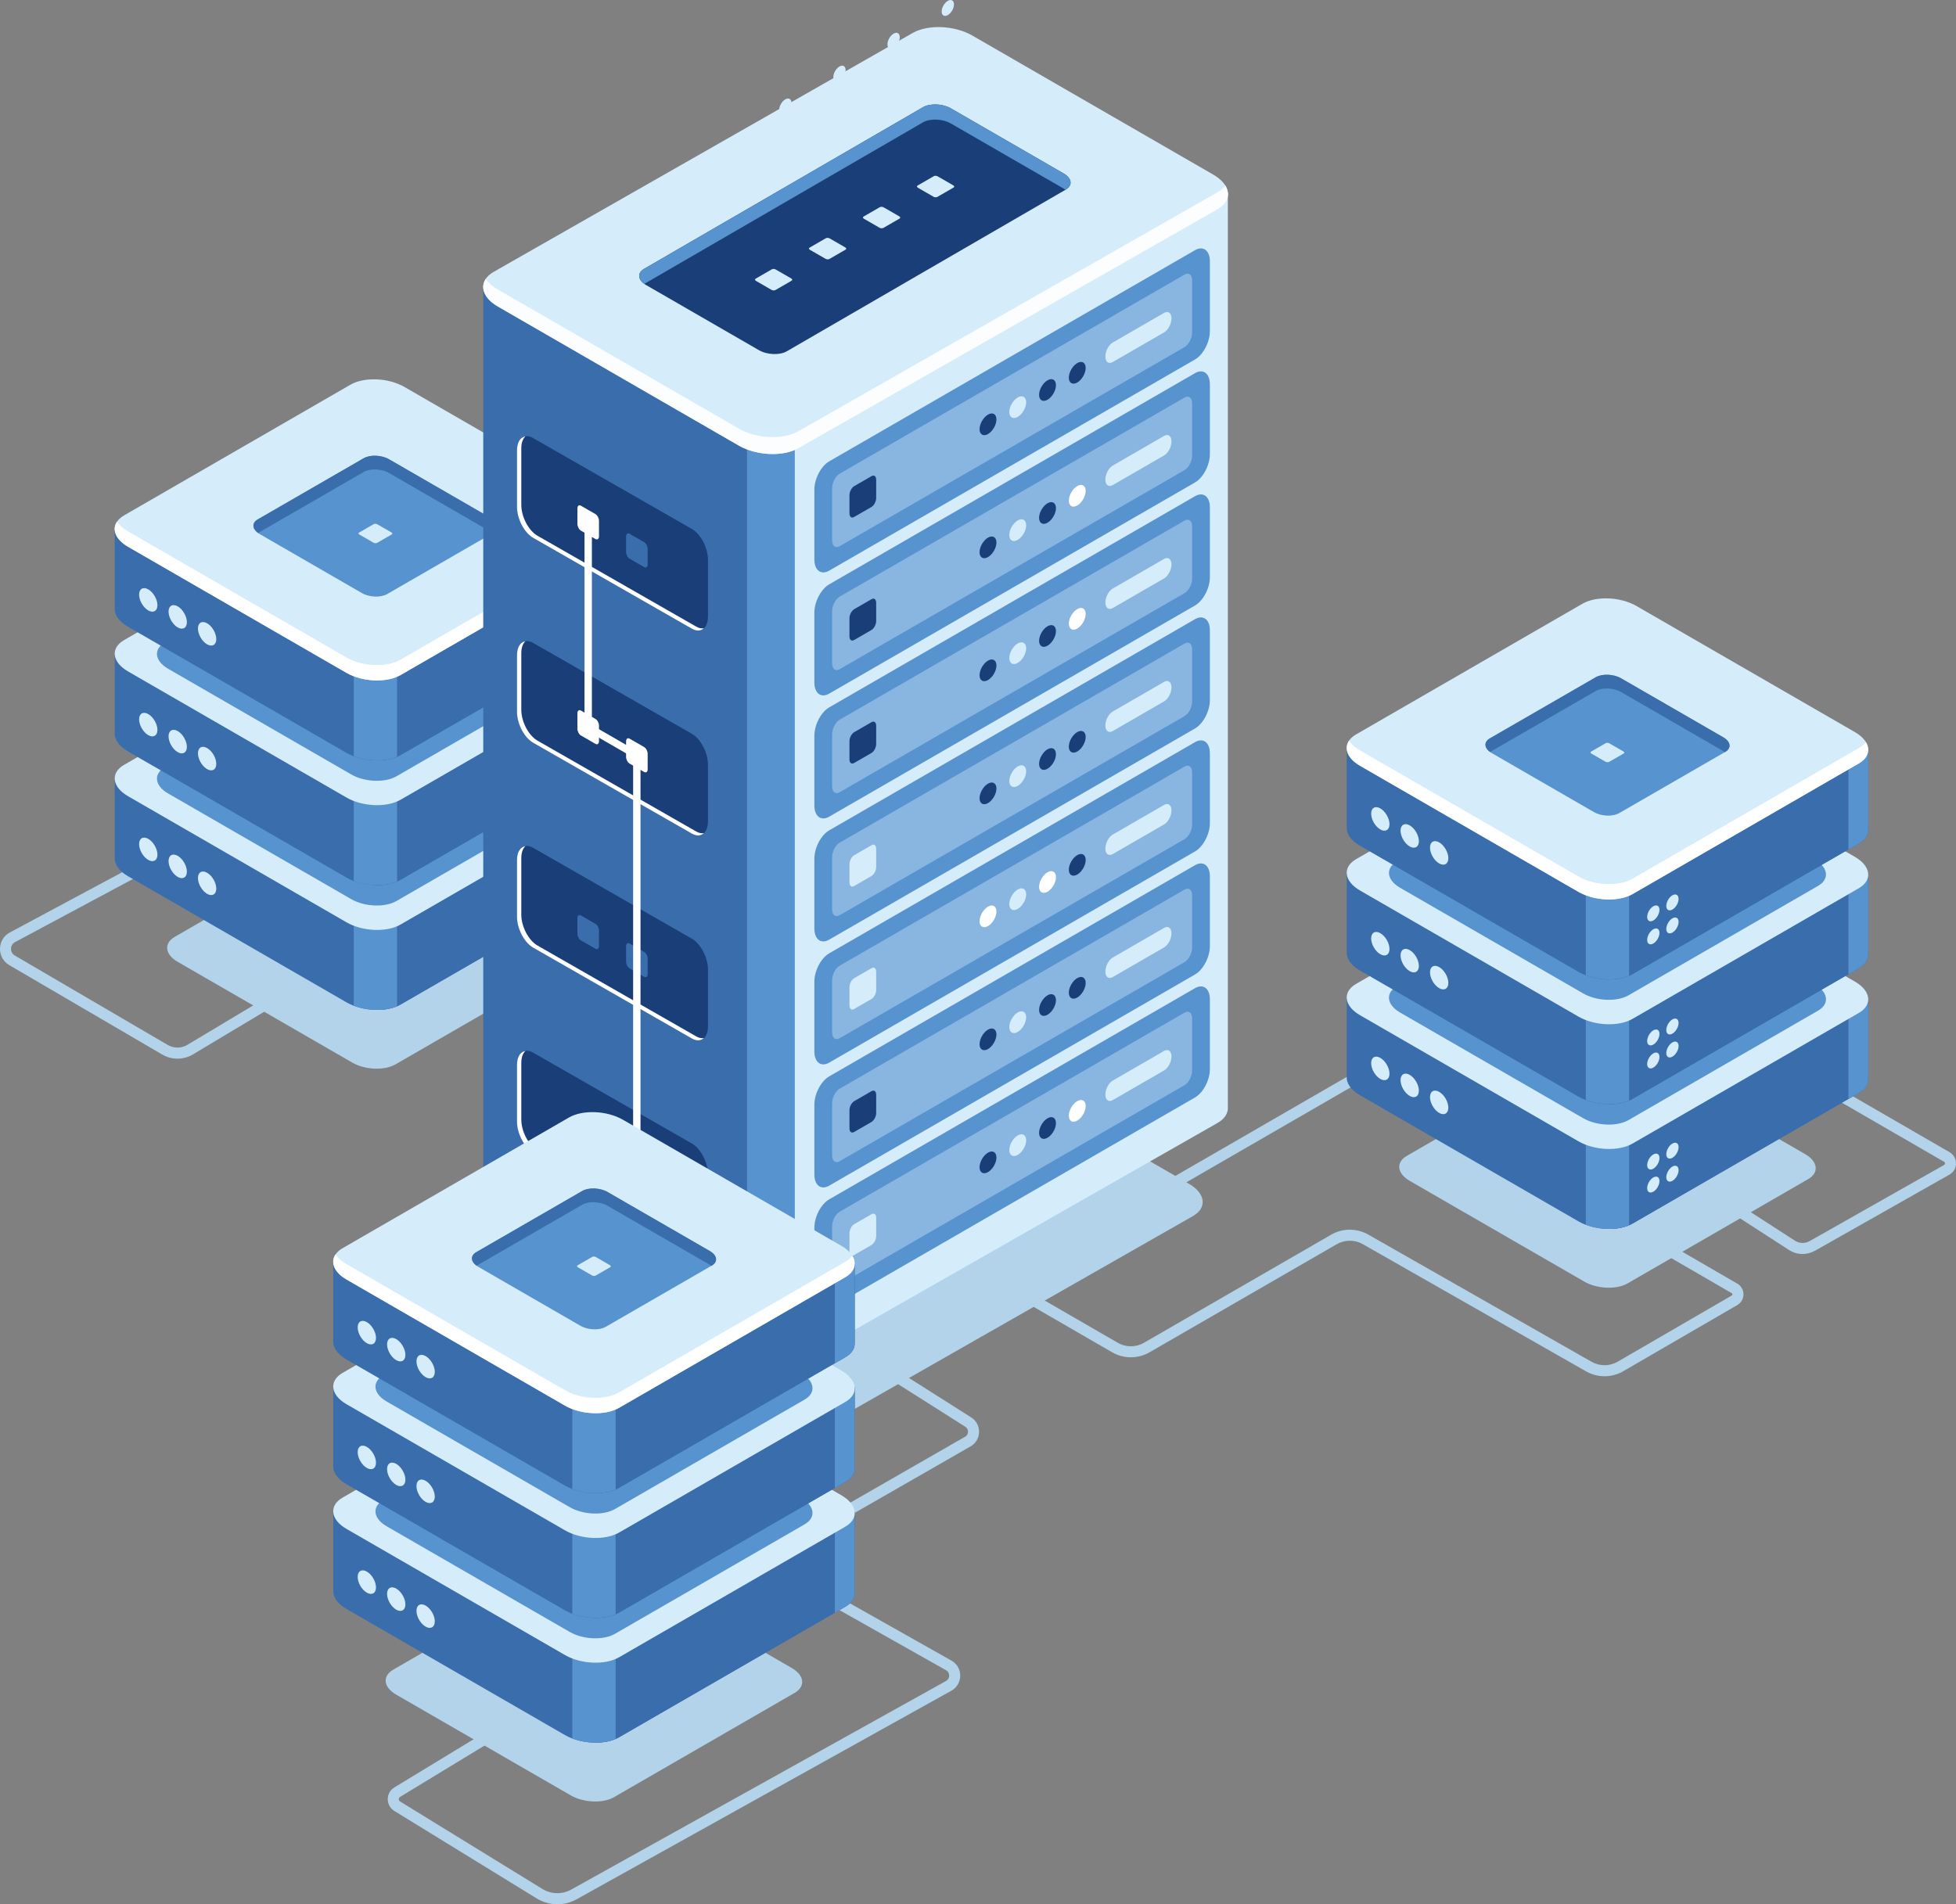 <svg xmlns="http://www.w3.org/2000/svg" id="Capa_2" data-name="Capa 2" viewBox="0 0 350 340.81"><rect x="0" y="0" width="350" height="340.81" fill="#808080" stroke="none"/><defs><style>      .cls-1 {        fill: #3a6dac;      }      .cls-2 {        fill: #5793ce;      }      .cls-3 {        fill: #b2d3ea;      }      .cls-4 {        opacity: .4;      }      .cls-4, .cls-5 {        fill: #d5ecfb;      }      .cls-6 {        fill: #fff;      }      .cls-7 {        fill: #1a3e78;      }      .cls-8 {        fill: #fbfdff;      }    </style></defs><g id="Capa_1-2" data-name="Capa 1"><g><path class="cls-3" d="M31.76,189.47c.97,0,1.94-.26,2.8-.78l16.8-10.07-1.02-1.7-16.8,10.07c-1.09.65-2.44.66-3.54.02l-27.35-16c-.44-.26-.69-.71-.68-1.21,0-.5.28-.95.72-1.19l36.45-19.52-.93-1.75L1.77,166.88c-1.09.58-1.75,1.66-1.77,2.89-.02,1.23.6,2.34,1.66,2.96l27.35,15.99c.85.5,1.8.75,2.75.75Z"></path><path class="cls-3" d="M99.73,340.81c1.19,0,2.37-.3,3.44-.89l67.06-37.33c.99-.55,1.58-1.55,1.59-2.69,0-1.13-.58-2.14-1.57-2.7l-30.35-17.12c-.48-.27-.53-.73-.53-.91,0-.18.05-.64.53-.92l33.77-19.39c.93-.53,1.5-1.49,1.52-2.56.02-1.07-.5-2.05-1.41-2.63l-13.79-8.74-1.06,1.67,13.79,8.74c.45.29.49.73.49.91,0,.18-.06.62-.53.89l-33.77,19.39c-.96.55-1.52,1.54-1.52,2.64,0,1.1.58,2.09,1.54,2.63l30.35,17.12c.51.29.56.77.56.97,0,.2-.06.68-.57.96l-67.06,37.33c-1.6.89-3.56.85-5.12-.09l-25.5-15.68c-.2-.12-.23-.31-.23-.41,0-.08.02-.29.23-.41l18.46-11.22-1.03-1.69-18.46,11.22c-.74.45-1.18,1.23-1.18,2.1,0,.86.44,1.65,1.17,2.1l25.51,15.68c1.13.68,2.4,1.02,3.67,1.02Z"></path><g><path class="cls-3" d="M70.77,190.49l32.33-18.67c1.98-1.15,1.74-3.15-.56-4.47l-31.22-18.02c-2.29-1.32-5.76-1.47-7.74-.32l-32.33,18.67c-1.98,1.15-1.74,3.15.56,4.47l31.22,18.02c2.29,1.32,5.76,1.47,7.74.32Z"></path><g><path class="cls-1" d="M20.53,153.46h0v-13.97s31.32-.02,31.32-.02l10.83-6.25c2.48-1.43,6.83-1.25,9.69.4l10.1,5.83,31.35-.02v14.37c.07.97-.47,1.91-1.66,2.6l-40.49,23.38c-2.48,1.43-6.83,1.25-9.69-.4l-39.09-22.57c-1.66-.96-2.45-2.19-2.36-3.35Z"></path><path class="cls-1" d="M67.18,132.26c1.82.04,3.71.5,5.2,1.36l10.1,5.83,31.35-.02v14.37c.07.97-.47,1.91-1.66,2.6l-40.49,23.38c-1.19.69-2.82,1-4.5.96v-48.48Z"></path><path class="cls-2" d="M110.28,139.44h3.55s0,14.37,0,14.37c.07.97-.47,1.91-1.66,2.6l-1.88,1.09v-18.05Z"></path><path class="cls-2" d="M71.05,180.08c-2.14.92-5.24.87-7.75-.09v-16.31h7.75v16.4Z"></path><path class="cls-5" d="M71.68,165.46l40.49-23.38c2.48-1.43,2.17-3.94-.7-5.6l-39.09-22.57c-2.87-1.66-7.21-1.84-9.69-.4l-40.49,23.38c-2.48,1.43-2.17,3.94.7,5.6l39.09,22.57c2.87,1.66,7.21,1.84,9.69.4Z"></path><path class="cls-2" d="M70.95,161.25l33.93-19.59c2.08-1.2,1.82-3.3-.58-4.69l-32.76-18.91c-2.4-1.39-6.04-1.54-8.12-.34l-33.93,19.59c-2.08,1.2-1.82,3.3.58,4.69l32.76,18.91c2.4,1.39,6.04,1.54,8.12.34Z"></path><g><path class="cls-5" d="M35.42,157.14c0,1.04.73,2.31,1.64,2.83.9.52,1.64.1,1.64-.94,0-1.04-.73-2.31-1.64-2.83-.9-.52-1.64-.1-1.64.94Z"></path><path class="cls-5" d="M30.16,154.11c0,1.04.73,2.31,1.64,2.83.9.52,1.64.1,1.64-.94s-.73-2.31-1.64-2.83c-.9-.52-1.64-.1-1.64.94Z"></path><path class="cls-5" d="M24.89,151.07c0,1.04.73,2.31,1.64,2.83.9.52,1.64.1,1.64-.94s-.73-2.31-1.64-2.83c-.9-.52-1.64-.1-1.64.94Z"></path></g></g><g><path class="cls-1" d="M20.53,131.13h0v-13.97s31.32-.02,31.32-.02l10.83-6.25c2.48-1.43,6.83-1.25,9.69.4l10.1,5.83,31.35-.02v14.37c.07.97-.47,1.91-1.66,2.6l-40.49,23.38c-2.48,1.43-6.83,1.25-9.69-.4l-39.09-22.57c-1.66-.96-2.45-2.19-2.36-3.35Z"></path><path class="cls-1" d="M67.18,109.93c1.82.04,3.71.5,5.2,1.36l10.1,5.83,31.35-.02v14.37c.07.97-.47,1.91-1.66,2.6l-40.49,23.38c-1.19.69-2.82,1-4.5.96v-48.48Z"></path><path class="cls-2" d="M110.28,117.11h3.55s0,14.37,0,14.37c.07.97-.47,1.91-1.66,2.6l-1.88,1.09v-18.05Z"></path><path class="cls-2" d="M71.05,157.76c-2.14.92-5.24.87-7.75-.09v-16.31h7.75v16.4Z"></path><path class="cls-5" d="M71.68,143.13l40.49-23.38c2.48-1.43,2.17-3.94-.7-5.6l-39.09-22.57c-2.87-1.66-7.21-1.84-9.69-.4l-40.49,23.38c-2.48,1.43-2.17,3.94.7,5.6l39.09,22.57c2.87,1.66,7.21,1.84,9.69.4Z"></path><path class="cls-2" d="M70.95,138.93l33.93-19.59c2.08-1.2,1.82-3.3-.58-4.69l-32.76-18.91c-2.4-1.39-6.04-1.54-8.12-.34l-33.93,19.59c-2.08,1.2-1.82,3.3.58,4.69l32.76,18.91c2.4,1.39,6.04,1.54,8.12.34Z"></path><g><path class="cls-5" d="M35.42,134.82c0,1.04.73,2.31,1.64,2.83.9.52,1.64.1,1.64-.94s-.73-2.31-1.64-2.83-1.64-.1-1.64.94Z"></path><path class="cls-5" d="M30.16,131.78c0,1.04.73,2.31,1.64,2.83.9.52,1.64.1,1.64-.94,0-1.04-.73-2.31-1.64-2.83-.9-.52-1.64-.1-1.64.94Z"></path><path class="cls-5" d="M24.89,128.74c0,1.04.73,2.31,1.64,2.83.9.52,1.64.1,1.64-.94s-.73-2.31-1.64-2.83c-.9-.52-1.64-.1-1.64.94Z"></path></g></g><g><path class="cls-1" d="M20.53,108.81h0v-13.97s31.32-.02,31.32-.02l10.83-6.25c2.48-1.43,6.83-1.25,9.69.4l10.1,5.83,31.35-.02v14.37c.07.97-.47,1.91-1.66,2.6l-40.49,23.38c-2.48,1.43-6.83,1.25-9.69-.4l-39.09-22.57c-1.66-.96-2.45-2.19-2.36-3.35Z"></path><path class="cls-1" d="M67.18,87.61c1.82.04,3.71.5,5.2,1.36l10.1,5.83,31.35-.02v14.37c.07.97-.47,1.91-1.66,2.6l-40.49,23.38c-1.19.69-2.82,1-4.5.96v-48.48Z"></path><path class="cls-2" d="M110.28,94.79h3.55s0,14.37,0,14.37c.07.97-.47,1.91-1.66,2.6l-1.88,1.09v-18.05Z"></path><path class="cls-2" d="M71.05,135.43c-2.14.92-5.24.87-7.75-.09v-16.31h7.75v16.4Z"></path><path class="cls-5" d="M71.68,120.81l40.49-23.38c2.48-1.43,2.17-3.94-.7-5.6l-39.09-22.57c-2.87-1.66-7.21-1.84-9.69-.4l-40.49,23.38c-2.48,1.43-2.17,3.94.7,5.6l39.09,22.57c2.87,1.66,7.21,1.84,9.69.4Z"></path><path class="cls-6" d="M22.89,95.09l39.09,22.57c2.87,1.66,7.21,1.84,9.69.4l40.49-23.38c.55-.32.96-.69,1.24-1.1.85,1.37.47,2.86-1.24,3.85l-40.49,23.38c-2.48,1.43-6.83,1.25-9.69-.4l-39.09-22.57c-2.23-1.29-2.91-3.09-1.94-4.5.39.63,1.04,1.23,1.94,1.75Z"></path><g><path class="cls-5" d="M35.42,112.49c0,1.04.73,2.31,1.64,2.83s1.64.1,1.64-.94c0-1.04-.73-2.31-1.64-2.83-.9-.52-1.64-.1-1.64.94Z"></path><path class="cls-5" d="M30.16,109.46c0,1.04.73,2.31,1.64,2.83.9.52,1.64.1,1.64-.94,0-1.04-.73-2.31-1.64-2.83-.9-.52-1.64-.1-1.64.94Z"></path><path class="cls-5" d="M24.89,106.42c0,1.04.73,2.31,1.64,2.83.9.52,1.64.1,1.64-.94s-.73-2.31-1.64-2.83c-.9-.52-1.64-.1-1.64.94Z"></path></g><g><path class="cls-2" d="M69.28,106.32l18.95-10.94c1.16-.67,1.02-1.84-.33-2.62l-18.29-10.56c-1.34-.78-3.37-.86-4.54-.19l-18.95,10.94c-1.16.67-1.02,1.84.33,2.62l18.29,10.56c1.34.78,3.37.86,4.54.19Z"></path><path class="cls-5" d="M67.47,97.16l2.62-1.51c.16-.09.14-.26-.05-.36l-2.53-1.46c-.19-.11-.47-.12-.63-.03l-2.62,1.51c-.16.09-.14.26.05.36l2.53,1.46c.19.11.47.12.63.03Z"></path><path class="cls-1" d="M88.23,95.38l-.05.03c-.09-.06-.17-.13-.27-.19l-18.29-10.56c-1.34-.78-3.37-.86-4.54-.19l-18.89,10.91c-1.07-.77-1.13-1.81-.05-2.43l18.95-10.94c1.16-.67,3.19-.59,4.54.19l18.29,10.56c1.34.78,1.49,1.95.33,2.62Z"></path></g></g></g><g><g><g><path class="cls-3" d="M143.6,257.48l69.88-39.85c2.56-1.48,2.24-4.05-.72-5.76l-40.21-23.21c-2.95-1.7-7.42-1.89-9.97-.41l-69.88,39.85c-2.56,1.48-2.24,4.05.72,5.76l40.21,23.21c2.95,1.7,7.42,1.89,9.97.41Z"></path><path class="cls-1" d="M86.47,214.68h0V51.54s64.86-16.97,64.86-16.97l11.95-6.9c2.74-1.58,7.53-1.38,10.7.44l11.15,6.43,34.59-.02-10.24,157.49c.08,1.07-.52,2.11-1.84,2.87l-64.72,48.84c-2.74,1.58-7.53,1.38-10.7-.44l-43.13-24.9c-1.83-1.05-2.71-2.42-2.6-3.69Z"></path><path class="cls-5" d="M168.24,26.61c2.01.05,4.09.55,5.73,1.5l11.15,6.43,34.59-.02v163.58c.08,1.07-.52,2.11-1.84,2.87l-74.97,42.75c-1.32.76-3.11,1.11-4.96,1.06l-.77-164.6,31.07-53.57Z"></path><path class="cls-2" d="M142.22,244.05c-2.36,1.01-5.79.96-8.55-.1V78.23h8.55v165.82Z"></path><path class="cls-5" d="M142.91,80.19l74.97-42.75c2.74-1.58,2.4-4.35-.77-6.18l-43.13-24.9c-3.17-1.83-7.95-2.03-10.7-.44l-74.97,42.75c-2.74,1.58-2.4,4.35.77,6.18l43.13,24.9c3.17,1.83,7.95,2.03,10.7.44Z"></path><path class="cls-8" d="M89.08,51.81l43.13,24.9c3.17,1.83,7.95,2.03,10.7.44l74.97-42.75c.61-.35,1.06-.77,1.37-1.21.94,1.52.51,3.16-1.37,4.25l-74.97,42.75c-2.74,1.58-7.53,1.38-10.7-.44l-43.13-24.9c-2.46-1.42-3.21-3.4-2.14-4.96.43.69,1.14,1.36,2.14,1.93Z"></path><g><path class="cls-7" d="M140.79,62.87l49.91-28.93c1.28-.74,1.12-2.03-.36-2.89l-20.18-11.65c-1.48-.86-3.72-.95-5.01-.21l-49.91,28.93c-1.28.74-1.12,2.03.36,2.89l20.18,11.65c1.48.86,3.72.95,5.01.21Z"></path><g><path class="cls-5" d="M167.73,35.24l2.89-1.67c.18-.1.16-.28-.05-.4l-2.79-1.61c-.21-.12-.52-.13-.69-.03l-2.89,1.67c-.18.1-.16.28.05.4l2.79,1.61c.2.12.51.13.69.03Z"></path><path class="cls-5" d="M158.07,40.79l2.89-1.67c.18-.1.16-.28-.05-.4l-2.79-1.61c-.21-.12-.52-.13-.69-.03l-2.89,1.67c-.18.1-.16.28.05.4l2.79,1.61c.2.12.51.13.69.03Z"></path><path class="cls-5" d="M148.41,46.35l2.89-1.67c.18-.1.16-.28-.05-.4l-2.79-1.61c-.21-.12-.52-.13-.69-.03l-2.89,1.67c-.18.1-.16.28.05.4l2.79,1.61c.2.12.51.13.69.03Z"></path><path class="cls-5" d="M138.75,51.91l2.89-1.67c.18-.1.16-.28-.05-.4l-2.79-1.61c-.21-.12-.52-.13-.69-.03l-2.89,1.67c-.18.1-.16.28.05.4l2.79,1.61c.2.12.51.13.69.03Z"></path></g><path class="cls-2" d="M190.7,33.94l-.06.03c-.1-.07-.19-.14-.3-.21l-20.18-11.65c-1.48-.86-3.72-.95-5.01-.21l-49.85,28.9c-1.18-.85-1.24-2-.06-2.68l49.91-28.93c1.28-.74,3.52-.65,5.01.21l20.18,11.65c1.48.86,1.64,2.15.36,2.89Z"></path></g></g><g><path class="cls-7" d="M123.79,112.52l-28.38-16.25c-1.6-.92-2.89-3.4-2.89-5.52v-10.15c0-2.13,1.29-3.11,2.89-2.19l28.38,16.25c1.6.92,2.89,3.4,2.89,5.52v10.15c0,2.13-1.29,3.11-2.89,2.19Z"></path><path class="cls-6" d="M94.01,78.1c-.45.42-.73,1.14-.73,2.11v10.15c0,2.13,1.29,4.6,2.89,5.52l28.38,16.25c.51.3.99.38,1.4.31-.53.5-1.3.57-2.17.07l-28.38-16.25c-1.6-.92-2.89-3.4-2.89-5.52v-10.15c0-1.45.6-2.34,1.49-2.49Z"></path><g><path class="cls-1" d="M115.26,101.49l-2.6-1.5c-.35-.2-.63-.74-.63-1.2v-2.78c0-.46.28-.68.63-.48l2.6,1.5c.35.2.63.74.63,1.2v2.78c0,.46-.28.68-.63.48Z"></path><path class="cls-6" d="M106.55,96.47l-2.6-1.5c-.35-.2-.63-.74-.63-1.2v-2.78c0-.46.28-.68.63-.48l2.6,1.5c.35.2.63.74.63,1.2v2.78c0,.46-.28.68-.63.48Z"></path></g></g><g><path class="cls-7" d="M123.79,185.85l-28.38-16.25c-1.6-.92-2.89-3.4-2.89-5.52v-10.15c0-2.13,1.29-3.11,2.89-2.19l28.38,16.25c1.6.92,2.89,3.4,2.89,5.52v10.15c0,2.13-1.29,3.11-2.89,2.19Z"></path><path class="cls-6" d="M94.01,151.44c-.45.42-.73,1.14-.73,2.11v10.15c0,2.13,1.29,4.6,2.89,5.52l28.38,16.25c.51.3.99.38,1.4.31-.53.5-1.3.57-2.17.07l-28.38-16.25c-1.6-.92-2.89-3.4-2.89-5.52v-10.15c0-1.45.6-2.34,1.49-2.49Z"></path><g><path class="cls-1" d="M115.26,174.82l-2.6-1.5c-.35-.2-.63-.74-.63-1.2v-2.78c0-.46.28-.68.63-.48l2.6,1.5c.35.2.63.74.63,1.2v2.78c0,.46-.28.68-.63.48Z"></path><path class="cls-1" d="M106.55,169.8l-2.6-1.5c-.35-.2-.63-.74-.63-1.2v-2.78c0-.46.28-.68.63-.48l2.6,1.5c.35.2.63.74.63,1.2v2.78c0,.46-.28.68-.63.48Z"></path></g></g><g><path class="cls-7" d="M123.79,222.51l-28.38-16.25c-1.6-.92-2.89-3.4-2.89-5.52v-10.15c0-2.13,1.29-3.11,2.89-2.19l28.38,16.25c1.6.92,2.89,3.4,2.89,5.52v10.15c0,2.13-1.29,3.11-2.89,2.19Z"></path><path class="cls-6" d="M94.01,188.1c-.45.42-.73,1.14-.73,2.11v10.15c0,2.13,1.29,4.6,2.89,5.52l28.38,16.25c.51.3.99.38,1.4.31-.53.5-1.3.57-2.17.07l-28.38-16.25c-1.6-.92-2.89-3.4-2.89-5.52v-10.15c0-1.45.6-2.34,1.49-2.49Z"></path><g><path class="cls-6" d="M115.26,211.49l-2.6-1.5c-.35-.2-.63-.74-.63-1.2v-2.78c0-.46.28-.68.63-.48l2.6,1.5c.35.2.63.74.63,1.2v2.78c0,.46-.28.68-.63.48Z"></path><path class="cls-1" d="M106.55,206.46l-2.6-1.5c-.35-.2-.63-.74-.63-1.2v-2.78c0-.46.28-.68.63-.48l2.6,1.5c.35.2.63.74.63,1.2v2.78c0,.46-.28.68-.63.48Z"></path></g></g><g><path class="cls-7" d="M123.79,149.18l-28.38-16.25c-1.6-.92-2.89-3.4-2.89-5.52v-10.15c0-2.13,1.29-3.11,2.89-2.19l28.38,16.25c1.6.92,2.89,3.4,2.89,5.52v10.15c0,2.13-1.29,3.11-2.89,2.19Z"></path><path class="cls-6" d="M94.01,114.77c-.45.42-.73,1.14-.73,2.11v10.15c0,2.13,1.29,4.6,2.89,5.52l28.38,16.25c.51.3.99.38,1.4.31-.53.5-1.3.57-2.17.07l-28.38-16.25c-1.6-.92-2.89-3.4-2.89-5.52v-10.15c0-1.45.6-2.34,1.49-2.49Z"></path><g><path class="cls-6" d="M115.26,138.16l-2.6-1.5c-.35-.2-.63-.74-.63-1.2v-2.78c0-.46.28-.68.63-.48l2.6,1.5c.35.2.63.74.63,1.2v2.78c0,.46-.28.68-.63.48Z"></path><path class="cls-6" d="M106.55,133.13l-2.6-1.5c-.35-.2-.63-.74-.63-1.2v-2.78c0-.46.28-.68.63-.48l2.6,1.5c.35.2.63.74.63,1.2v2.78c0,.46-.28.68-.63.48Z"></path></g></g></g><g><path class="cls-2" d="M148.37,102.13l65.47-37.8c1.47-.85,2.65-3.12,2.65-5.07v-12.48c0-1.95-1.19-2.85-2.65-2.01l-65.47,37.8c-1.47.85-2.65,3.12-2.65,5.07v12.48c0,1.95,1.19,2.85,2.65,2.01Z"></path><path class="cls-4" d="M150.25,97.75l61.71-35.63c.74-.43,1.35-1.58,1.35-2.57v-9.39c0-.99-.6-1.45-1.35-1.02l-61.71,35.63c-.74.43-1.35,1.58-1.35,2.57v9.39c0,.99.6,1.45,1.35,1.02Z"></path><path class="cls-5" d="M199.1,64.8l9.21-5.32c.72-.42,1.31-1.54,1.31-2.5h0c0-.96-.59-1.4-1.31-.99l-9.21,5.32c-.72.42-1.31,1.53-1.31,2.5h0c0,.96.59,1.4,1.31.99Z"></path><path class="cls-7" d="M191.25,67.59c0,.96.68,1.35,1.51.87.83-.48,1.51-1.65,1.51-2.61s-.68-1.35-1.51-.87c-.83.48-1.51,1.65-1.51,2.61Z"></path><path class="cls-7" d="M185.93,70.67c0,.96.68,1.35,1.51.87.83-.48,1.51-1.65,1.51-2.61s-.68-1.35-1.51-.87c-.83.48-1.51,1.65-1.51,2.61Z"></path><path class="cls-5" d="M180.6,73.74c0,.96.68,1.35,1.51.87.83-.48,1.51-1.65,1.51-2.61s-.68-1.35-1.51-.87c-.83.48-1.51,1.65-1.51,2.61Z"></path><path class="cls-7" d="M175.28,76.81c0,.96.68,1.35,1.51.87.83-.48,1.51-1.65,1.51-2.61,0-.96-.68-1.35-1.51-.87-.83.48-1.51,1.65-1.51,2.61Z"></path><path class="cls-7" d="M152.84,92.52l3.1-1.79c.46-.27.84-.99.84-1.6v-3.28c0-.62-.38-.9-.84-.63l-3.1,1.79c-.46.27-.84.99-.84,1.6v3.28c0,.62.38.9.84.63Z"></path></g><g><path class="cls-2" d="M148.37,124.14l65.47-37.8c1.47-.85,2.65-3.12,2.65-5.07v-12.48c0-1.95-1.19-2.85-2.65-2.01l-65.47,37.8c-1.47.85-2.65,3.12-2.65,5.07v12.48c0,1.95,1.19,2.85,2.65,2.01Z"></path><path class="cls-4" d="M150.25,119.76l61.71-35.63c.74-.43,1.35-1.58,1.35-2.57v-9.39c0-.99-.6-1.45-1.35-1.02l-61.71,35.63c-.74.43-1.35,1.58-1.35,2.57v9.39c0,.99.6,1.45,1.35,1.02Z"></path><path class="cls-5" d="M199.1,86.82l9.21-5.32c.72-.42,1.31-1.53,1.31-2.5h0c0-.96-.59-1.4-1.31-.99l-9.21,5.32c-.72.42-1.31,1.54-1.31,2.5h0c0,.96.59,1.4,1.31.99Z"></path><path class="cls-6" d="M191.25,89.6c0,.96.68,1.35,1.51.87.83-.48,1.51-1.65,1.51-2.61,0-.96-.68-1.35-1.51-.87-.83.48-1.51,1.65-1.51,2.61Z"></path><path class="cls-7" d="M185.93,92.68c0,.96.68,1.35,1.51.87.83-.48,1.51-1.65,1.51-2.61,0-.96-.68-1.35-1.51-.87-.83.48-1.51,1.65-1.51,2.61Z"></path><path class="cls-5" d="M180.6,95.75c0,.96.68,1.35,1.51.87.83-.48,1.51-1.65,1.51-2.61s-.68-1.35-1.51-.87c-.83.48-1.51,1.65-1.51,2.61Z"></path><path class="cls-7" d="M175.28,98.83c0,.96.68,1.35,1.51.87.83-.48,1.51-1.65,1.51-2.61,0-.96-.68-1.35-1.51-.87-.83.48-1.51,1.65-1.51,2.61Z"></path><path class="cls-7" d="M152.84,114.54l3.1-1.79c.46-.27.84-.99.84-1.6v-3.28c0-.62-.38-.9-.84-.63l-3.1,1.79c-.46.27-.84.99-.84,1.6v3.28c0,.62.38.9.84.63Z"></path></g><g><path class="cls-2" d="M148.37,146.16l65.47-37.8c1.47-.85,2.65-3.12,2.65-5.07v-12.48c0-1.95-1.19-2.85-2.65-2.01l-65.47,37.8c-1.47.85-2.65,3.12-2.65,5.07v12.48c0,1.95,1.19,2.85,2.65,2.01Z"></path><path class="cls-4" d="M150.25,141.78l61.71-35.63c.74-.43,1.35-1.58,1.35-2.57v-9.39c0-.99-.6-1.45-1.35-1.02l-61.71,35.63c-.74.43-1.35,1.58-1.35,2.57v9.39c0,.99.6,1.45,1.35,1.02Z"></path><path class="cls-5" d="M199.1,108.83l9.21-5.32c.72-.42,1.31-1.54,1.31-2.5h0c0-.96-.59-1.4-1.31-.99l-9.21,5.32c-.72.42-1.31,1.54-1.31,2.5h0c0,.96.59,1.4,1.31.99Z"></path><path class="cls-6" d="M191.25,111.62c0,.96.68,1.35,1.51.87.83-.48,1.51-1.65,1.51-2.61s-.68-1.35-1.51-.87c-.83.48-1.51,1.65-1.51,2.61Z"></path><path class="cls-7" d="M185.93,114.69c0,.96.68,1.35,1.51.87.83-.48,1.51-1.65,1.51-2.61,0-.96-.68-1.35-1.51-.87-.83.48-1.51,1.65-1.51,2.61Z"></path><path class="cls-5" d="M180.6,117.77c0,.96.68,1.35,1.51.87.83-.48,1.51-1.65,1.51-2.61,0-.96-.68-1.35-1.51-.87s-1.51,1.65-1.51,2.61Z"></path><path class="cls-7" d="M175.28,120.84c0,.96.68,1.35,1.51.87.83-.48,1.51-1.65,1.51-2.61s-.68-1.35-1.51-.87c-.83.48-1.51,1.65-1.51,2.61Z"></path><path class="cls-7" d="M152.84,136.55l3.1-1.79c.46-.27.84-.99.84-1.6v-3.28c0-.62-.38-.9-.84-.63l-3.1,1.79c-.46.27-.84.99-.84,1.6v3.28c0,.62.38.9.84.63Z"></path></g><g><path class="cls-2" d="M148.37,168.17l65.47-37.8c1.47-.85,2.65-3.12,2.65-5.07v-12.48c0-1.95-1.19-2.85-2.65-2.01l-65.47,37.8c-1.47.85-2.65,3.12-2.65,5.07v12.48c0,1.95,1.19,2.85,2.65,2.01Z"></path><path class="cls-4" d="M150.25,163.79l61.71-35.63c.74-.43,1.35-1.58,1.35-2.57v-9.39c0-.99-.6-1.45-1.35-1.02l-61.71,35.63c-.74.43-1.35,1.58-1.35,2.57v9.39c0,.99.6,1.45,1.35,1.02Z"></path><path class="cls-5" d="M199.1,130.84l9.21-5.32c.72-.42,1.31-1.53,1.31-2.5h0c0-.96-.59-1.4-1.31-.99l-9.21,5.32c-.72.42-1.31,1.53-1.31,2.5h0c0,.96.59,1.4,1.31.99Z"></path><path class="cls-7" d="M191.25,133.63c0,.96.68,1.35,1.51.87.83-.48,1.51-1.65,1.51-2.61,0-.96-.68-1.35-1.51-.87-.83.48-1.51,1.65-1.51,2.61Z"></path><path class="cls-7" d="M185.93,136.71c0,.96.68,1.35,1.51.87.83-.48,1.51-1.65,1.51-2.61,0-.96-.68-1.35-1.51-.87-.83.48-1.51,1.65-1.51,2.61Z"></path><path class="cls-5" d="M180.6,139.78c0,.96.68,1.35,1.51.87.83-.48,1.51-1.65,1.51-2.61,0-.96-.68-1.35-1.51-.87-.83.48-1.51,1.65-1.51,2.61Z"></path><path class="cls-7" d="M175.28,142.86c0,.96.68,1.35,1.51.87.83-.48,1.51-1.65,1.51-2.61s-.68-1.35-1.51-.87c-.83.48-1.51,1.65-1.51,2.61Z"></path><path class="cls-5" d="M152.84,158.57l3.1-1.79c.46-.27.84-.99.84-1.6v-3.28c0-.62-.38-.9-.84-.63l-3.1,1.79c-.46.27-.84.99-.84,1.6v3.28c0,.62.38.9.84.63Z"></path></g><g><path class="cls-2" d="M148.37,190.18l65.47-37.8c1.47-.85,2.65-3.12,2.65-5.07v-12.48c0-1.95-1.19-2.85-2.65-2.01l-65.47,37.8c-1.47.85-2.65,3.12-2.65,5.07v12.48c0,1.95,1.19,2.85,2.65,2.01Z"></path><path class="cls-4" d="M150.25,185.81l61.71-35.63c.74-.43,1.35-1.58,1.35-2.57v-9.39c0-.99-.6-1.45-1.35-1.02l-61.71,35.63c-.74.43-1.35,1.58-1.35,2.57v9.39c0,.99.6,1.45,1.35,1.02Z"></path><path class="cls-5" d="M199.1,152.86l9.21-5.32c.72-.42,1.31-1.54,1.31-2.5h0c0-.96-.59-1.4-1.31-.99l-9.21,5.32c-.72.42-1.31,1.54-1.31,2.5h0c0,.96.59,1.4,1.31.99Z"></path><path class="cls-7" d="M191.25,155.65c0,.96.68,1.35,1.51.87.83-.48,1.51-1.65,1.51-2.61,0-.96-.68-1.35-1.51-.87-.83.48-1.51,1.65-1.51,2.61Z"></path><path class="cls-6" d="M185.93,158.72c0,.96.68,1.35,1.51.87.83-.48,1.51-1.65,1.51-2.61,0-.96-.68-1.35-1.51-.87-.83.48-1.51,1.65-1.51,2.61Z"></path><path class="cls-5" d="M180.6,161.8c0,.96.68,1.35,1.51.87s1.51-1.65,1.51-2.61c0-.96-.68-1.35-1.51-.87-.83.48-1.51,1.65-1.51,2.61Z"></path><path class="cls-6" d="M175.28,164.87c0,.96.68,1.35,1.51.87.83-.48,1.51-1.65,1.51-2.61s-.68-1.35-1.51-.87c-.83.48-1.51,1.65-1.51,2.61Z"></path><path class="cls-5" d="M152.84,180.58l3.1-1.79c.46-.27.84-.99.84-1.6v-3.28c0-.62-.38-.9-.84-.63l-3.1,1.79c-.46.27-.84.99-.84,1.6v3.28c0,.62.38.9.84.63Z"></path></g><g><path class="cls-2" d="M148.37,212.2l65.47-37.8c1.47-.85,2.65-3.12,2.65-5.07v-12.48c0-1.95-1.19-2.85-2.65-2.01l-65.47,37.8c-1.47.85-2.65,3.12-2.65,5.07v12.48c0,1.95,1.19,2.85,2.65,2.01Z"></path><path class="cls-4" d="M150.25,207.82l61.71-35.63c.74-.43,1.35-1.58,1.35-2.57v-9.39c0-.99-.6-1.45-1.35-1.02l-61.71,35.63c-.74.43-1.35,1.58-1.35,2.57v9.39c0,.99.6,1.45,1.35,1.02Z"></path><path class="cls-5" d="M199.1,174.87l9.21-5.32c.72-.42,1.31-1.54,1.31-2.5h0c0-.96-.59-1.4-1.31-.99l-9.21,5.32c-.72.42-1.31,1.53-1.31,2.5h0c0,.96.59,1.4,1.31.99Z"></path><path class="cls-7" d="M191.25,177.66c0,.96.68,1.35,1.51.87.83-.48,1.51-1.65,1.51-2.61s-.68-1.35-1.51-.87c-.83.48-1.51,1.65-1.51,2.61Z"></path><path class="cls-7" d="M185.93,180.74c0,.96.68,1.35,1.51.87.83-.48,1.51-1.65,1.51-2.61,0-.96-.68-1.35-1.51-.87-.83.48-1.51,1.65-1.51,2.61Z"></path><path class="cls-5" d="M180.6,183.81c0,.96.68,1.35,1.51.87.83-.48,1.51-1.65,1.51-2.61,0-.96-.68-1.35-1.51-.87-.83.48-1.51,1.65-1.51,2.61Z"></path><path class="cls-7" d="M175.28,186.88c0,.96.68,1.35,1.51.87.83-.48,1.51-1.65,1.51-2.61,0-.96-.68-1.35-1.51-.87-.83.48-1.51,1.65-1.51,2.61Z"></path><path class="cls-7" d="M152.84,202.59l3.1-1.79c.46-.27.84-.99.84-1.6v-3.28c0-.62-.38-.9-.84-.63l-3.1,1.79c-.46.27-.84.99-.84,1.6v3.28c0,.62.38.9.84.63Z"></path></g><g><path class="cls-2" d="M148.37,234.21l65.47-37.8c1.47-.85,2.65-3.12,2.65-5.07v-12.48c0-1.95-1.19-2.85-2.65-2.01l-65.47,37.8c-1.47.85-2.65,3.12-2.65,5.07v12.48c0,1.95,1.19,2.85,2.65,2.01Z"></path><path class="cls-4" d="M150.25,229.84l61.71-35.63c.74-.43,1.35-1.58,1.35-2.57v-9.39c0-.99-.6-1.45-1.35-1.02l-61.71,35.63c-.74.43-1.35,1.58-1.35,2.57v9.39c0,.99.6,1.45,1.35,1.02Z"></path><path class="cls-5" d="M199.1,196.89l9.21-5.32c.72-.42,1.31-1.53,1.31-2.5h0c0-.96-.59-1.4-1.31-.99l-9.21,5.32c-.72.42-1.31,1.54-1.31,2.5h0c0,.96.59,1.4,1.31.99Z"></path><path class="cls-6" d="M191.25,199.68c0,.96.68,1.35,1.51.87.83-.48,1.51-1.65,1.51-2.61,0-.96-.68-1.35-1.51-.87-.83.48-1.51,1.65-1.51,2.61Z"></path><path class="cls-7" d="M185.93,202.75c0,.96.68,1.35,1.51.87.83-.48,1.51-1.65,1.51-2.61s-.68-1.35-1.51-.87c-.83.48-1.51,1.65-1.51,2.61Z"></path><path class="cls-5" d="M180.6,205.82c0,.96.68,1.35,1.51.87.83-.48,1.51-1.65,1.51-2.61s-.68-1.35-1.51-.87c-.83.48-1.51,1.65-1.51,2.61Z"></path><path class="cls-7" d="M175.28,208.9c0,.96.68,1.35,1.51.87.83-.48,1.51-1.65,1.51-2.61,0-.96-.68-1.35-1.51-.87-.83.48-1.51,1.65-1.51,2.61Z"></path><path class="cls-5" d="M152.84,224.61l3.1-1.79c.46-.27.84-.99.84-1.6v-3.28c0-.62-.38-.9-.84-.63l-3.1,1.79c-.46.27-.84.99-.84,1.6v3.28c0,.62.38.9.84.63Z"></path></g></g><polygon class="cls-6" points="113.29 208.51 114.61 208.51 114.61 134.8 105.91 129.77 105.91 93.48 104.59 93.48 104.59 130.53 113.29 135.56 113.29 208.51"></polygon><path class="cls-3" d="M322.55,224.43c.77,0,1.53-.2,2.23-.59l24.05-13.62c.73-.41,1.17-1.16,1.17-2,0-.84-.43-1.59-1.15-2.01l-59.99-34.7c-3.44-1.99-7.72-1.99-11.16,0l-68.57,39.63.99,1.71,68.57-39.63c2.83-1.63,6.35-1.63,9.18,0l59.99,34.7c.15.08.17.22.17.29,0,.07-.02.21-.17.29l-24.05,13.62c-.83.47-1.84.44-2.64-.08l-10.16-6.57-1.07,1.66,10.16,6.57c.75.48,1.6.73,2.45.73Z"></path><g><path class="cls-3" d="M291.23,229.69l32.33-18.67c1.98-1.15,1.74-3.15-.56-4.47l-31.22-18.02c-2.29-1.32-5.76-1.47-7.74-.32l-32.33,18.67c-1.98,1.15-1.74,3.15.56,4.47l31.22,18.02c2.29,1.32,5.76,1.47,7.74.32Z"></path><g><path class="cls-1" d="M240.98,192.66h0v-13.97s31.32-.02,31.32-.02l10.83-6.25c2.48-1.43,6.83-1.25,9.69.4l10.1,5.83,31.35-.02v14.37c.07.97-.47,1.91-1.66,2.6l-40.49,23.38c-2.48,1.43-6.83,1.25-9.69-.4l-39.09-22.57c-1.66-.96-2.45-2.19-2.36-3.35Z"></path><path class="cls-1" d="M287.63,171.46c1.82.04,3.71.5,5.2,1.36l10.1,5.83,31.35-.02v14.37c.07.97-.47,1.91-1.66,2.6l-40.49,23.38c-1.19.69-2.82,1-4.5.96v-48.48Z"></path><path class="cls-2" d="M330.74,178.64h3.55s0,14.37,0,14.37c.07.97-.47,1.91-1.66,2.6l-1.88,1.09v-18.05Z"></path><path class="cls-2" d="M291.51,219.28c-2.14.92-5.24.87-7.75-.09v-16.31h7.75v16.4Z"></path><path class="cls-5" d="M292.13,204.66l40.49-23.38c2.48-1.43,2.17-3.94-.7-5.6l-39.09-22.57c-2.87-1.66-7.21-1.84-9.69-.4l-40.49,23.38c-2.48,1.43-2.17,3.94.7,5.6l39.09,22.57c2.87,1.66,7.21,1.84,9.69.4Z"></path><path class="cls-2" d="M291.4,200.46l33.93-19.59c2.08-1.2,1.82-3.3-.58-4.69l-32.76-18.91c-2.4-1.39-6.04-1.54-8.12-.34l-33.93,19.59c-2.08,1.2-1.82,3.3.58,4.69l32.76,18.91c2.4,1.39,6.04,1.54,8.12.34Z"></path><g><path class="cls-5" d="M255.88,196.35c0,1.04.73,2.31,1.64,2.83.9.52,1.64.1,1.64-.94,0-1.04-.73-2.31-1.64-2.83s-1.64-.1-1.64.94Z"></path><path class="cls-5" d="M250.61,193.31c0,1.04.73,2.31,1.64,2.83.9.52,1.64.1,1.64-.94,0-1.04-.73-2.31-1.64-2.83-.9-.52-1.64-.1-1.64.94Z"></path><path class="cls-5" d="M245.35,190.27c0,1.04.73,2.31,1.64,2.83.9.52,1.64.1,1.64-.94,0-1.04-.73-2.31-1.64-2.83-.9-.52-1.64-.1-1.64.94Z"></path></g></g><g><path class="cls-1" d="M240.98,170.34h0v-13.97s31.32-.02,31.32-.02l10.83-6.25c2.48-1.43,6.83-1.25,9.69.4l10.1,5.83,31.35-.02v14.37c.07.97-.47,1.91-1.66,2.6l-40.49,23.38c-2.48,1.43-6.83,1.25-9.69-.4l-39.09-22.57c-1.66-.96-2.45-2.19-2.36-3.35Z"></path><path class="cls-1" d="M287.63,149.14c1.82.04,3.71.5,5.2,1.36l10.1,5.83,31.35-.02v14.37c.07.97-.47,1.91-1.66,2.6l-40.49,23.38c-1.19.69-2.82,1-4.5.96v-48.48Z"></path><path class="cls-2" d="M330.74,156.32h3.55s0,14.37,0,14.37c.07.97-.47,1.91-1.66,2.6l-1.88,1.09v-18.05Z"></path><path class="cls-2" d="M291.51,196.96c-2.14.92-5.24.87-7.75-.09v-16.31h7.75v16.4Z"></path><path class="cls-5" d="M292.13,182.34l40.49-23.38c2.48-1.43,2.17-3.94-.7-5.6l-39.09-22.57c-2.87-1.66-7.21-1.84-9.69-.4l-40.49,23.38c-2.48,1.43-2.17,3.94.7,5.6l39.09,22.57c2.87,1.66,7.21,1.84,9.69.4Z"></path><path class="cls-2" d="M291.4,178.13l33.93-19.59c2.08-1.2,1.82-3.3-.58-4.69l-32.76-18.91c-2.4-1.39-6.04-1.54-8.12-.34l-33.93,19.59c-2.08,1.2-1.82,3.3.58,4.69l32.76,18.91c2.4,1.39,6.04,1.54,8.12.34Z"></path><g><path class="cls-5" d="M255.88,174.02c0,1.04.73,2.31,1.64,2.83.9.52,1.64.1,1.64-.94,0-1.04-.73-2.31-1.64-2.83-.9-.52-1.64-.1-1.64.94Z"></path><path class="cls-5" d="M250.61,170.98c0,1.04.73,2.31,1.64,2.83.9.52,1.64.1,1.64-.94,0-1.04-.73-2.31-1.64-2.83-.9-.52-1.64-.1-1.64.94Z"></path><path class="cls-5" d="M245.35,167.95c0,1.04.73,2.31,1.64,2.83.9.52,1.64.1,1.64-.94s-.73-2.31-1.64-2.83c-.9-.52-1.64-.1-1.64.94Z"></path></g></g><g><path class="cls-1" d="M240.98,148.01h0v-13.97s31.32-.02,31.32-.02l10.83-6.25c2.48-1.43,6.83-1.25,9.69.4l10.1,5.83,31.35-.02v14.37c.07.97-.47,1.91-1.66,2.6l-40.49,23.38c-2.48,1.43-6.83,1.25-9.69-.4l-39.09-22.57c-1.66-.96-2.45-2.19-2.36-3.35Z"></path><path class="cls-1" d="M287.63,126.81c1.82.04,3.71.5,5.2,1.36l10.1,5.83,31.35-.02v14.37c.07.97-.47,1.91-1.66,2.6l-40.49,23.38c-1.19.69-2.82,1-4.5.96v-48.48Z"></path><path class="cls-2" d="M330.74,133.99h3.55s0,14.37,0,14.37c.07.97-.47,1.91-1.66,2.6l-1.88,1.09v-18.05Z"></path><path class="cls-2" d="M291.51,174.63c-2.14.92-5.24.87-7.75-.09v-16.31h7.75v16.4Z"></path><path class="cls-5" d="M292.13,160.01l40.49-23.38c2.48-1.43,2.17-3.94-.7-5.6l-39.09-22.57c-2.87-1.66-7.21-1.84-9.69-.4l-40.49,23.38c-2.48,1.43-2.17,3.94.7,5.6l39.09,22.57c2.87,1.66,7.21,1.84,9.69.4Z"></path><path class="cls-6" d="M243.34,134.29l39.09,22.57c2.87,1.66,7.21,1.84,9.69.4l40.49-23.38c.55-.32.96-.69,1.24-1.1.85,1.37.47,2.86-1.24,3.85l-40.49,23.38c-2.48,1.43-6.83,1.25-9.69-.4l-39.09-22.57c-2.23-1.29-2.91-3.09-1.94-4.5.39.63,1.04,1.23,1.94,1.75Z"></path><g><path class="cls-5" d="M255.88,151.7c0,1.04.73,2.31,1.64,2.83s1.64.1,1.64-.94c0-1.04-.73-2.31-1.64-2.83s-1.64-.1-1.64.94Z"></path><path class="cls-5" d="M250.61,148.66c0,1.04.73,2.31,1.64,2.83.9.52,1.64.1,1.64-.94,0-1.04-.73-2.31-1.64-2.83-.9-.52-1.64-.1-1.64.94Z"></path><path class="cls-5" d="M245.35,145.62c0,1.04.73,2.31,1.64,2.83.9.52,1.64.1,1.64-.94,0-1.04-.73-2.31-1.64-2.83-.9-.52-1.64-.1-1.64.94Z"></path></g><g><path class="cls-2" d="M289.74,145.52l18.95-10.94c1.16-.67,1.02-1.84-.33-2.62l-18.29-10.56c-1.34-.78-3.37-.86-4.54-.19l-18.95,10.94c-1.16.67-1.02,1.84.33,2.62l18.29,10.56c1.34.78,3.37.86,4.54.19Z"></path><path class="cls-5" d="M287.92,136.36l2.62-1.51c.16-.09.14-.26-.05-.36l-2.53-1.46c-.19-.11-.47-.12-.63-.03l-2.62,1.51c-.16.09-.14.26.05.36l2.53,1.46c.19.11.47.12.63.03Z"></path><path class="cls-1" d="M308.68,134.58l-.05.03c-.09-.06-.17-.13-.27-.19l-18.29-10.56c-1.34-.78-3.37-.86-4.54-.19l-18.89,10.91c-1.07-.77-1.13-1.81-.05-2.43l18.95-10.94c1.16-.67,3.19-.59,4.54.19l18.29,10.56c1.34.78,1.49,1.95.33,2.62Z"></path></g></g><g><path class="cls-5" d="M294.74,164.1c0,.7.49.99,1.1.64.61-.35,1.1-1.2,1.1-1.91,0-.7-.49-.99-1.1-.64-.61.35-1.1,1.2-1.1,1.91Z"></path><path class="cls-5" d="M298.16,162.14c0,.7.49.99,1.1.64.61-.35,1.1-1.2,1.1-1.91,0-.7-.49-.99-1.1-.64-.61.35-1.1,1.2-1.1,1.91Z"></path><path class="cls-5" d="M294.74,168.22c0,.7.49.99,1.1.64.61-.35,1.1-1.2,1.1-1.91,0-.7-.49-.99-1.1-.64-.61.35-1.1,1.2-1.1,1.91Z"></path><path class="cls-5" d="M298.16,166.26c0,.7.49.99,1.1.64.61-.35,1.1-1.2,1.1-1.91,0-.7-.49-.99-1.1-.64-.61.35-1.1,1.2-1.1,1.91Z"></path></g><g><path class="cls-5" d="M294.74,186.31c0,.7.49.99,1.1.64.61-.35,1.1-1.2,1.1-1.91s-.49-.99-1.1-.64c-.61.35-1.1,1.2-1.1,1.91Z"></path><path class="cls-5" d="M298.16,184.35c0,.7.49.99,1.1.64.61-.35,1.1-1.2,1.1-1.91,0-.7-.49-.99-1.1-.64-.61.35-1.1,1.2-1.1,1.91Z"></path><path class="cls-5" d="M294.74,190.43c0,.7.49.99,1.1.64.61-.35,1.1-1.2,1.1-1.91,0-.7-.49-.99-1.1-.64-.61.35-1.1,1.2-1.1,1.91Z"></path><path class="cls-5" d="M298.16,188.47c0,.7.49.99,1.1.64.61-.35,1.1-1.2,1.1-1.91,0-.7-.49-.99-1.1-.64-.61.35-1.1,1.2-1.1,1.91Z"></path></g><g><path class="cls-5" d="M294.74,208.52c0,.7.49.99,1.1.64.61-.35,1.1-1.2,1.1-1.91s-.49-.99-1.1-.64c-.61.35-1.1,1.2-1.1,1.91Z"></path><path class="cls-5" d="M298.16,206.57c0,.7.49.99,1.1.64.61-.35,1.1-1.2,1.1-1.91,0-.7-.49-.99-1.1-.64-.61.35-1.1,1.2-1.1,1.91Z"></path><path class="cls-5" d="M294.74,212.64c0,.7.49.99,1.1.64.61-.35,1.1-1.2,1.1-1.91,0-.7-.49-.99-1.1-.64-.61.35-1.1,1.2-1.1,1.91Z"></path><path class="cls-5" d="M298.16,210.69c0,.7.49.99,1.1.64.61-.35,1.1-1.2,1.1-1.91,0-.7-.49-.99-1.1-.64-.61.35-1.1,1.2-1.1,1.91Z"></path></g></g><path class="cls-3" d="M287.11,246.31c1.16,0,2.32-.3,3.35-.9l20.4-11.84c.69-.4,1.11-1.12,1.11-1.92,0-.8-.41-1.52-1.11-1.92l-13.42-7.78-.99,1.71,13.42,7.78c.1.06.12.15.12.21s-.02.15-.12.21l-20.4,11.84c-1.44.84-3.23.84-4.68.02l-39.96-22.77c-2.06-1.17-4.61-1.16-6.65.03l-33.47,19.33c-1.45.85-3.26.85-4.71,0l-16.14-9.33-.99,1.71,16.14,9.33c2.07,1.2,4.63,1.19,6.69,0l33.47-19.33c1.44-.84,3.24-.85,4.69-.02l39.96,22.77c1.02.58,2.16.87,3.3.87Z"></path><g><path class="cls-3" d="M109.87,321.64l32.33-18.67c1.98-1.15,1.74-3.15-.56-4.47l-31.22-18.02c-2.29-1.32-5.76-1.47-7.74-.32l-32.33,18.67c-1.98,1.15-1.74,3.15.56,4.47l31.22,18.02c2.29,1.32,5.76,1.47,7.74.32Z"></path><g><path class="cls-1" d="M59.63,284.6h0v-13.97s31.32-.02,31.32-.02l10.83-6.25c2.48-1.43,6.83-1.25,9.69.4l10.1,5.83,31.35-.02v14.37c.07.97-.47,1.91-1.66,2.6l-40.49,23.38c-2.48,1.43-6.83,1.25-9.69-.4l-39.09-22.57c-1.66-.96-2.45-2.19-2.36-3.35Z"></path><path class="cls-1" d="M106.28,263.4c1.82.04,3.71.5,5.2,1.36l10.1,5.83,31.35-.02v14.37c.07.97-.47,1.91-1.66,2.6l-40.49,23.38c-1.19.69-2.82,1-4.5.96v-48.48Z"></path><path class="cls-2" d="M149.38,270.58h3.55s0,14.37,0,14.37c.07.97-.47,1.91-1.66,2.6l-1.88,1.09v-18.05Z"></path><path class="cls-2" d="M110.16,311.23c-2.14.92-5.24.87-7.75-.09v-16.31h7.75v16.4Z"></path><path class="cls-5" d="M110.78,296.6l40.49-23.38c2.48-1.43,2.17-3.94-.7-5.6l-39.09-22.57c-2.87-1.66-7.21-1.84-9.69-.4l-40.49,23.38c-2.48,1.43-2.17,3.94.7,5.6l39.09,22.57c2.87,1.66,7.21,1.84,9.69.4Z"></path><path class="cls-2" d="M110.05,292.4l33.93-19.59c2.08-1.2,1.82-3.3-.58-4.69l-32.76-18.91c-2.4-1.39-6.04-1.54-8.12-.34l-33.93,19.59c-2.08,1.2-1.82,3.3.58,4.69l32.76,18.91c2.4,1.39,6.04,1.54,8.12.34Z"></path><g><path class="cls-5" d="M74.52,288.29c0,1.04.73,2.31,1.64,2.83.9.52,1.64.1,1.64-.94s-.73-2.31-1.64-2.83c-.9-.52-1.64-.1-1.64.94Z"></path><path class="cls-5" d="M69.26,285.25c0,1.04.73,2.31,1.64,2.83.9.52,1.64.1,1.64-.94,0-1.04-.73-2.31-1.64-2.83-.9-.52-1.64-.1-1.64.94Z"></path><path class="cls-5" d="M64,282.21c0,1.04.73,2.31,1.64,2.83.9.52,1.64.1,1.64-.94,0-1.04-.73-2.31-1.64-2.83-.9-.52-1.64-.1-1.64.94Z"></path></g></g><g><path class="cls-1" d="M59.63,262.28h0v-13.97s31.32-.02,31.32-.02l10.83-6.25c2.48-1.43,6.83-1.25,9.69.4l10.1,5.83,31.35-.02v14.37c.07.97-.47,1.91-1.66,2.6l-40.49,23.38c-2.48,1.43-6.83,1.25-9.69-.4l-39.09-22.57c-1.66-.96-2.45-2.19-2.36-3.35Z"></path><path class="cls-1" d="M106.28,241.08c1.82.04,3.71.5,5.2,1.36l10.1,5.83,31.35-.02v14.37c.07.97-.47,1.91-1.66,2.6l-40.49,23.38c-1.19.69-2.82,1-4.5.96v-48.48Z"></path><path class="cls-2" d="M149.38,248.26h3.55s0,14.37,0,14.37c.07.97-.47,1.91-1.66,2.6l-1.88,1.09v-18.05Z"></path><path class="cls-2" d="M110.16,288.9c-2.14.92-5.24.87-7.75-.09v-16.31h7.75v16.4Z"></path><path class="cls-5" d="M110.78,274.28l40.49-23.38c2.48-1.43,2.17-3.94-.7-5.6l-39.09-22.57c-2.87-1.66-7.21-1.84-9.69-.4l-40.49,23.38c-2.48,1.43-2.17,3.94.7,5.6l39.09,22.57c2.87,1.66,7.21,1.84,9.69.4Z"></path><path class="cls-2" d="M110.05,270.07l33.93-19.59c2.08-1.2,1.82-3.3-.58-4.69l-32.76-18.91c-2.4-1.39-6.04-1.54-8.12-.34l-33.93,19.59c-2.08,1.2-1.82,3.3.58,4.69l32.76,18.91c2.4,1.39,6.04,1.54,8.12.34Z"></path><g><path class="cls-5" d="M74.52,265.96c0,1.04.73,2.31,1.64,2.83.9.52,1.64.1,1.64-.94s-.73-2.31-1.64-2.83c-.9-.52-1.64-.1-1.64.94Z"></path><path class="cls-5" d="M69.26,262.93c0,1.04.73,2.31,1.64,2.83.9.52,1.64.1,1.64-.94,0-1.04-.73-2.31-1.64-2.83-.9-.52-1.64-.1-1.64.94Z"></path><path class="cls-5" d="M64,259.89c0,1.04.73,2.31,1.64,2.83.9.52,1.64.1,1.64-.94s-.73-2.31-1.64-2.83c-.9-.52-1.64-.1-1.64.94Z"></path></g></g><g><path class="cls-1" d="M59.63,239.95h0v-13.97s31.32-.02,31.32-.02l10.83-6.25c2.48-1.43,6.83-1.25,9.69.4l10.1,5.83,31.35-.02v14.37c.07.97-.47,1.91-1.66,2.6l-40.49,23.38c-2.48,1.43-6.83,1.25-9.69-.4l-39.09-22.57c-1.66-.96-2.45-2.19-2.36-3.35Z"></path><path class="cls-1" d="M106.28,218.75c1.82.04,3.71.5,5.2,1.36l10.1,5.83,31.35-.02v14.37c.07.97-.47,1.91-1.66,2.6l-40.49,23.38c-1.19.69-2.82,1-4.5.96v-48.48Z"></path><path class="cls-2" d="M149.38,225.93h3.55s0,14.37,0,14.37c.07.97-.47,1.91-1.66,2.6l-1.88,1.09v-18.05Z"></path><path class="cls-2" d="M110.16,266.58c-2.14.92-5.24.87-7.75-.09v-16.31h7.75v16.4Z"></path><path class="cls-5" d="M110.78,251.96l40.49-23.38c2.48-1.43,2.17-3.94-.7-5.6l-39.09-22.57c-2.87-1.66-7.21-1.84-9.69-.4l-40.49,23.38c-2.48,1.43-2.17,3.94.7,5.6l39.09,22.57c2.87,1.66,7.21,1.84,9.69.4Z"></path><path class="cls-6" d="M61.99,226.23l39.09,22.57c2.87,1.66,7.21,1.84,9.69.4l40.49-23.38c.55-.32.96-.69,1.24-1.1.85,1.37.47,2.86-1.24,3.85l-40.49,23.38c-2.48,1.43-6.83,1.25-9.69-.4l-39.09-22.57c-2.23-1.29-2.91-3.09-1.94-4.5.39.63,1.04,1.23,1.94,1.75Z"></path><g><path class="cls-5" d="M74.52,243.64c0,1.04.73,2.31,1.64,2.83.9.52,1.64.1,1.64-.94,0-1.04-.73-2.31-1.64-2.83-.9-.52-1.64-.1-1.64.94Z"></path><path class="cls-5" d="M69.26,240.6c0,1.04.73,2.31,1.64,2.83.9.52,1.64.1,1.64-.94s-.73-2.31-1.64-2.83c-.9-.52-1.64-.1-1.64.94Z"></path><path class="cls-5" d="M64,237.56c0,1.04.73,2.31,1.64,2.83.9.52,1.64.1,1.64-.94,0-1.04-.73-2.31-1.64-2.83-.9-.52-1.64-.1-1.64.94Z"></path></g><g><path class="cls-2" d="M108.39,237.46l18.95-10.94c1.16-.67,1.02-1.84-.33-2.62l-18.29-10.56c-1.34-.78-3.37-.86-4.54-.19l-18.95,10.94c-1.16.67-1.02,1.84.33,2.62l18.29,10.56c1.34.78,3.37.86,4.54.19Z"></path><path class="cls-5" d="M106.57,228.3l2.62-1.51c.16-.09.14-.26-.05-.36l-2.53-1.46c-.19-.11-.47-.12-.63-.03l-2.62,1.51c-.16.09-.14.26.05.36l2.53,1.46c.19.11.47.12.63.03Z"></path><path class="cls-1" d="M127.33,226.52l-.05.03c-.09-.06-.17-.13-.27-.19l-18.29-10.56c-1.34-.78-3.37-.86-4.54-.19l-18.89,10.91c-1.07-.77-1.13-1.81-.05-2.43l18.95-10.94c1.16-.67,3.19-.59,4.54.19l18.29,10.56c1.34.78,1.49,1.95.33,2.62Z"></path></g></g></g><path class="cls-5" d="M168.5,2.06c0,.7.49.99,1.1.64.61-.35,1.1-1.2,1.1-1.91,0-.7-.49-.99-1.1-.64-.61.35-1.1,1.2-1.1,1.91Z"></path><path class="cls-5" d="M158.8,7.93c0,.7.49.99,1.1.64.61-.35,1.1-1.2,1.1-1.91,0-.7-.49-.99-1.1-.64-.61.35-1.1,1.2-1.1,1.91Z"></path><path class="cls-5" d="M149.11,13.81c0,.7.49.99,1.1.64.61-.35,1.1-1.2,1.1-1.91,0-.7-.49-.99-1.1-.64-.61.35-1.1,1.2-1.1,1.91Z"></path><path class="cls-5" d="M139.42,19.69c0,.7.49.99,1.1.64.61-.35,1.1-1.2,1.1-1.91,0-.7-.49-.99-1.1-.64-.61.35-1.1,1.2-1.1,1.91Z"></path></g></g></svg>